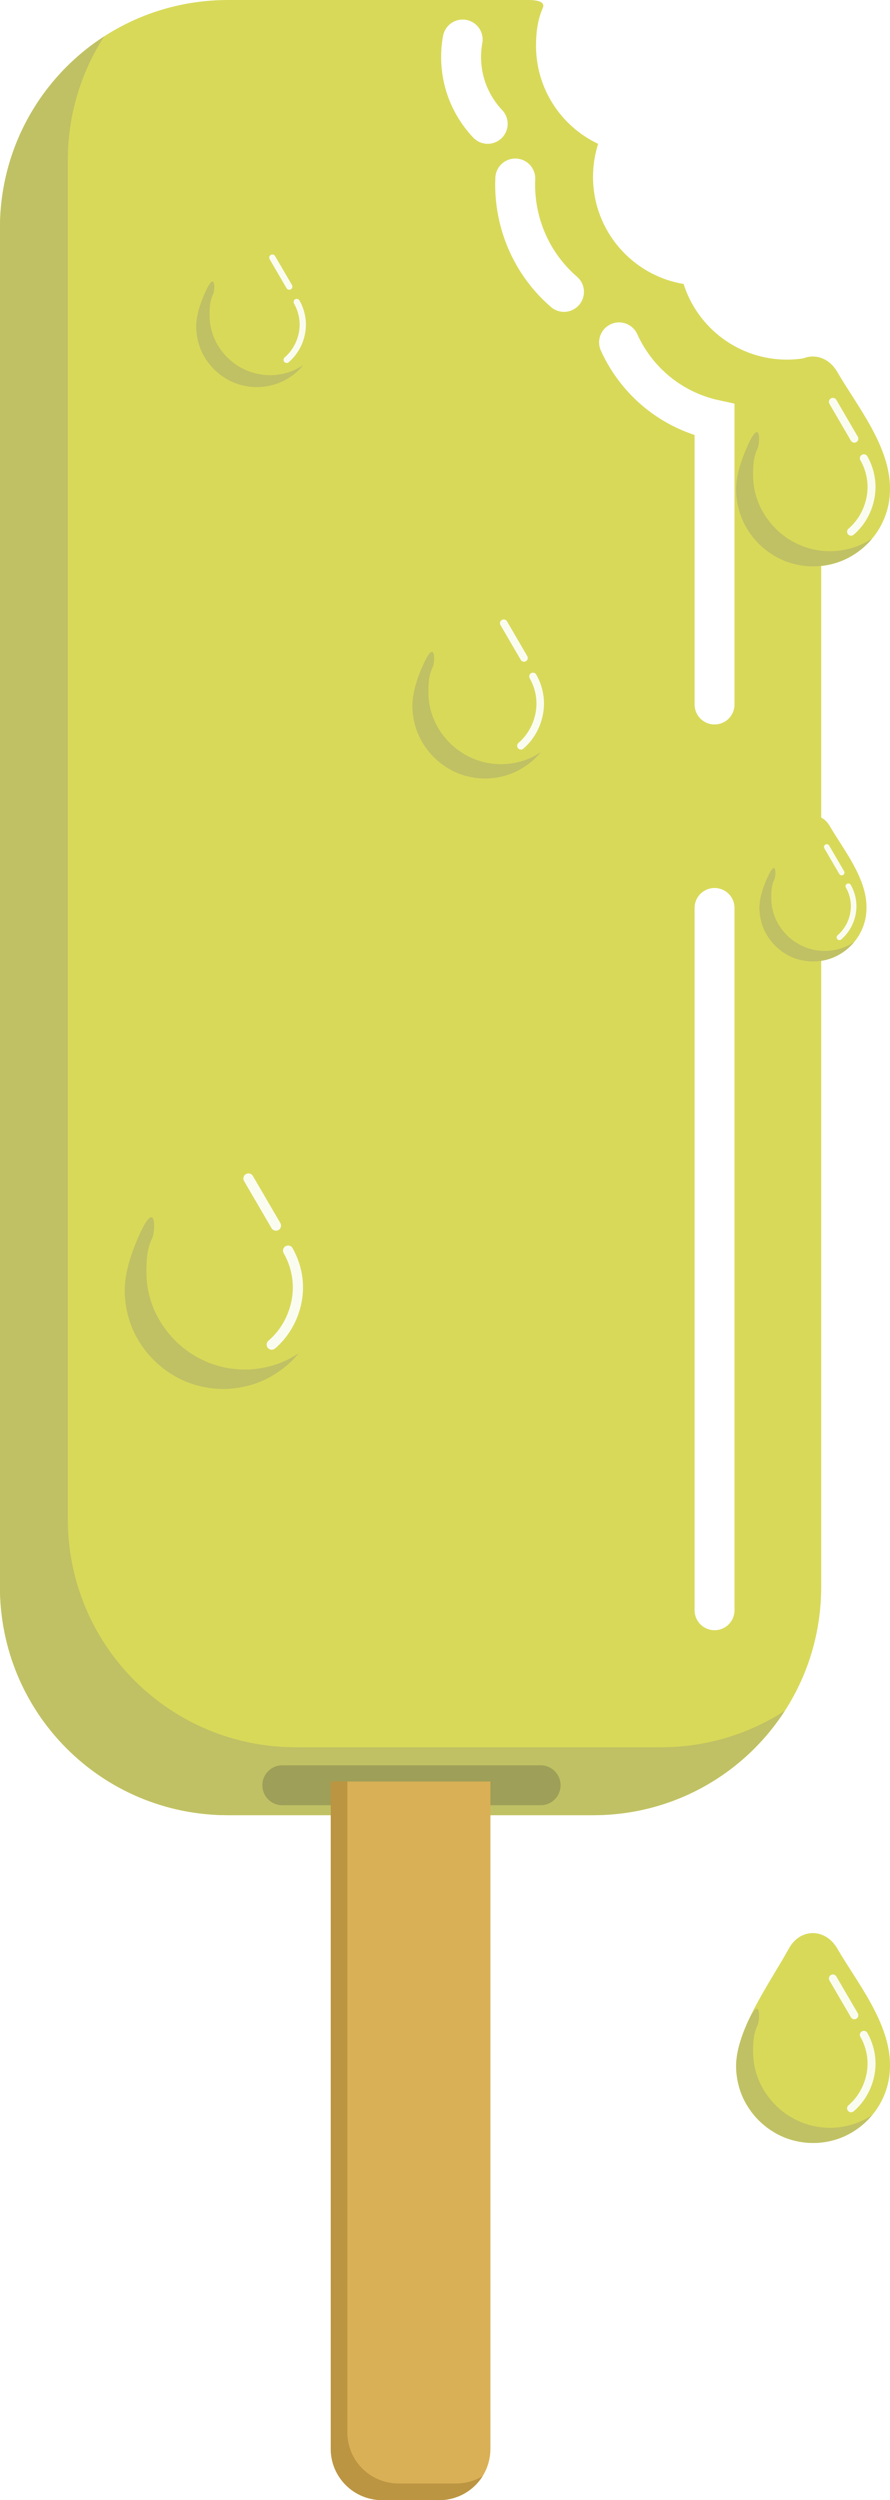 <?xml version="1.0"?>
<svg xmlns:rdf="http://www.w3.org/1999/02/22-rdf-syntax-ns#" xmlns="http://www.w3.org/2000/svg" xmlns:cc="http://creativecommons.org/ns#" xmlns:dc="http://purl.org/dc/elements/1.1/" xmlns:svg="http://www.w3.org/2000/svg" id="svg3117" viewBox="0 0 152.23 427.24" version="1.1">
  <g id="layer1" transform="translate(-392.46 -407.31)">
    <path id="rect2985" d="m431.48 407.31c-21.617 0-39.028 17.39-39.028 39.007v232.16c0 21.617 17.411 39.028 39.028 39.028h62.415c21.617 0 39.028-17.411 39.028-39.028v-208.61c0-1.102-0.591-1.785-2.398-1.431-1.116 0.215-2.268 0.331-3.449 0.331-8.286 0-15.317-5.43-17.69-12.931-8.781-1.458-15.492-9.092-15.492-18.287 0-1.973 0.304-3.871 0.875-5.655-6.281-2.967-10.627-9.364-10.627-16.772 0-2.267 0.293-4.489 1.16-6.449 0.39-0.882-0.457-1.361-2.521-1.361z" style="color:#000000" fill="#d8d959"/>
    <path id="path3767" d="m410.29 413.52c-10.749 6.931-17.839 19.003-17.839 32.797v232.16c0 21.617 17.411 39.028 39.028 39.028h62.415c13.793 0 25.859-7.092 32.797-17.839-6.096 3.935-13.365 6.231-21.189 6.231h-62.415c-21.617 0-39.028-17.411-39.028-39.028v-232.16c0-7.826 2.293-15.095 6.231-21.189z" style="color:#000000" fill="#c0c164"/>
    <path id="path3822" style="color:#000000" d="m440.75 712.39h44.179" stroke="#9e9f58" stroke-linecap="round" stroke-width="6.828" fill="#fff"/>
    <path id="rect3755" d="m449.03 711.75v114.03c0 4.864 3.928 8.77 8.791 8.77h9.752c4.864 0 8.77-3.906 8.77-8.77v-114.03z" style="color:#000000" fill="#dab056"/>
    <path id="path3794" d="m514.68 562.47v120.01m0-154.78v-48.659c-3.178-0.691-6.207-2.054-8.832-3.974-3.239-2.37-5.851-5.591-7.5-9.25m-9.421-8.629c-2.015-1.742-3.739-3.819-5.079-6.121-2.319-3.985-3.462-8.645-3.25-13.25m-4.719-9.344c-1.722-1.813-3.026-4.022-3.781-6.406-0.815-2.573-0.988-5.346-0.5-8" stroke="#fff" stroke-linecap="round" stroke-width="6.828" fill="none"/>
    <path id="path4116" d="m449.03 711.74v114.03c0 4.864 3.949 8.781 8.812 8.781h9.75c3.146 0 5.891-1.654 7.438-4.125-1.338 0.825-2.929 1.281-4.625 1.281h-9.75c-4.864 0-8.781-3.886-8.781-8.75v-111.22h-2.844z" style="color:#000000" fill="#bc9542"/>
    <g id="g4395" transform="matrix(.696 0 0 .696 215.23 227.53)">
      <path id="path4110" filter="url(#filter16879)" d="m441.27 481.22c0 0.84 0.08 1.678 0.241 2.506 0.161 0.828 0.401 1.643 0.723 2.434 0.322 0.791 0.728 1.553 1.211 2.283 0.483 0.73 1.043 1.429 1.687 2.072 0.644 0.644 1.343 1.204 2.072 1.687 0.73 0.483 1.492 0.889 2.283 1.211 0.791 0.322 1.606 0.562 2.434 0.723 0.828 0.161 1.666 0.241 2.506 0.241 0.84 0 1.69-0.08 2.518-0.241 0.828-0.161 1.637-0.407 2.428-0.729 0.791-0.322 1.56-0.722 2.289-1.205 0.73-0.483 1.417-1.043 2.06-1.687 0.644-0.644 1.21-1.337 1.693-2.066 0.483-0.73 0.883-1.498 1.205-2.289 0.322-0.791 0.568-1.6 0.729-2.428 0.161-0.828 0.241-1.678 0.241-2.518 0.078-7.371-5.727-14.371-9.006-20.051-2.021-3.501-6.332-3.582-8.307 0.009-3.124 5.679-8.981 13.701-9.006 20.048z" style="color:#000000" fill="#d8d959"/>
      <path id="path4112" opacity=".95" d="m457.82 466.26 3.673 6.293m1.625 3.341c0.683 1.195 1.115 2.532 1.261 3.9 0.342 3.214-0.991 6.561-3.449 8.659" filter="url(#filter16879)" stroke="#fff" stroke-linecap="round" stroke-width="1.363" fill="none"/>
      <path id="path4285" filter="url(#filter16879)" d="m443.33 473.54c-1.213 2.656-2.055 5.29-2.064 7.683 0 0.84 0.089 1.672 0.25 2.5 0.161 0.828 0.397 1.646 0.719 2.438 0.322 0.791 0.736 1.552 1.219 2.281 0.483 0.73 1.044 1.419 1.688 2.062 0.644 0.644 1.333 1.205 2.062 1.688 0.73 0.483 1.49 0.897 2.281 1.219 0.791 0.322 1.61 0.558 2.438 0.719 0.828 0.161 1.66 0.25 2.5 0.25 0.84 0 1.703-0.089 2.531-0.25 0.828-0.161 1.647-0.397 2.438-0.719 0.791-0.322 1.552-0.736 2.281-1.219 0.73-0.483 1.419-1.044 2.062-1.688 0.29-0.29 0.554-0.597 0.812-0.906-0.73 0.483-1.49 0.897-2.281 1.219-0.791 0.322-1.61 0.558-2.438 0.719-0.828 0.161-1.66 0.25-2.5 0.25-0.84 0-1.703-0.089-2.531-0.25-0.828-0.161-1.615-0.397-2.406-0.719-0.791-0.322-1.583-0.736-2.312-1.219-0.73-0.483-1.419-1.044-2.062-1.688-0.644-0.644-1.205-1.333-1.688-2.062-0.483-0.73-0.897-1.49-1.219-2.281-0.322-0.791-0.558-1.61-0.719-2.438-0.161-0.828-0.219-1.66-0.219-2.5 0.006-1.394 0.057-2.964 0.768-4.383 0.447-0.893 0.576-5.409-1.609-0.706z" style="color:#000000" fill="#c0c164"/>
    </g>
    <g id="g4402" transform="translate(77.1 55.712)">
      <path id="path4067" filter="url(#filter16879)" d="m441.27 435.23c0 0.84 0.08 1.678 0.241 2.506 0.161 0.828 0.401 1.643 0.723 2.434 0.322 0.791 0.728 1.553 1.211 2.283 0.483 0.73 1.043 1.429 1.687 2.072 0.644 0.644 1.343 1.204 2.072 1.687 0.73 0.483 1.492 0.889 2.283 1.211 0.791 0.322 1.606 0.562 2.434 0.723 0.828 0.161 1.666 0.241 2.506 0.241 0.84 0 1.69-0.08 2.518-0.241 0.828-0.161 1.637-0.407 2.428-0.729 0.791-0.322 1.56-0.722 2.289-1.205 0.73-0.483 1.417-1.043 2.06-1.687 0.644-0.644 1.21-1.337 1.693-2.066 0.483-0.73 0.883-1.498 1.205-2.289 0.322-0.791 0.568-1.6 0.729-2.428 0.161-0.828 0.241-1.678 0.241-2.518 0.078-7.371-5.727-14.371-9.006-20.051-2.021-3.501-6.332-3.582-8.307 0.009-3.124 5.679-8.981 13.701-9.006 20.048z" style="color:#000000" fill="#d8d959"/>
      <path id="path4069" opacity=".95" d="m457.82 420.27 3.673 6.293m1.625 3.341c0.683 1.195 1.115 2.532 1.261 3.9 0.342 3.214-0.991 6.561-3.449 8.659" filter="url(#filter16879)" stroke="#fff" stroke-linecap="round" stroke-width="1.363" fill="none"/>
      <path id="path4345" filter="url(#filter16879)" d="m443.33 427.55c-1.213 2.656-2.055 5.29-2.064 7.683 0 0.84 0.089 1.672 0.25 2.5 0.161 0.828 0.397 1.646 0.719 2.438 0.322 0.791 0.736 1.552 1.219 2.281 0.483 0.73 1.044 1.419 1.688 2.062 0.644 0.644 1.333 1.205 2.062 1.688 0.73 0.483 1.49 0.897 2.281 1.219 0.791 0.322 1.61 0.558 2.438 0.719 0.828 0.161 1.66 0.25 2.5 0.25 0.84 0 1.703-0.089 2.531-0.25 0.828-0.161 1.647-0.397 2.438-0.719 0.791-0.322 1.552-0.736 2.281-1.219 0.73-0.483 1.419-1.044 2.062-1.688 0.29-0.29 0.554-0.597 0.812-0.906-0.73 0.483-1.49 0.897-2.281 1.219-0.791 0.322-1.61 0.558-2.438 0.719-0.828 0.161-1.66 0.25-2.5 0.25-0.84 0-1.703-0.089-2.531-0.25-0.828-0.161-1.615-0.397-2.406-0.719-0.791-0.322-1.583-0.736-2.312-1.219-0.73-0.483-1.419-1.044-2.062-1.688-0.644-0.644-1.205-1.333-1.688-2.062-0.483-0.73-0.897-1.49-1.219-2.281-0.322-0.791-0.558-1.61-0.719-2.438-0.161-0.828-0.219-1.66-0.219-2.5 0.006-1.394 0.057-2.964 0.768-4.383 0.447-0.893 0.576-5.409-1.609-0.706z" style="color:#000000" fill="#c0c164"/>
    </g>
    <g id="g4388" transform="translate(77.1 55.712)">
      <path id="path4085" filter="url(#filter16879)" d="m441.27 704.65c0 0.84 0.08 1.678 0.241 2.506 0.161 0.828 0.401 1.643 0.723 2.434 0.322 0.791 0.728 1.553 1.211 2.283 0.483 0.73 1.043 1.429 1.687 2.072 0.644 0.644 1.343 1.204 2.072 1.687 0.73 0.483 1.492 0.889 2.283 1.211 0.791 0.322 1.606 0.562 2.434 0.723 0.828 0.161 1.666 0.241 2.506 0.241 0.84 0 1.69-0.08 2.518-0.241 0.828-0.161 1.637-0.407 2.428-0.729 0.791-0.322 1.56-0.722 2.289-1.205 0.73-0.483 1.417-1.043 2.06-1.687 0.644-0.644 1.21-1.337 1.693-2.066 0.483-0.73 0.883-1.498 1.205-2.289 0.322-0.791 0.568-1.6 0.729-2.428 0.161-0.828 0.241-1.678 0.241-2.518 0.078-7.371-5.727-14.371-9.006-20.051-2.021-3.501-6.332-3.582-8.307 0.009-3.124 5.679-8.981 13.701-9.006 20.048z" style="color:#000000" fill="#d8d959"/>
      <path id="path4087" opacity=".95" d="m457.82 689.69 3.673 6.293m1.625 3.341c0.683 1.195 1.115 2.532 1.261 3.9 0.342 3.214-0.991 6.561-3.449 8.659" filter="url(#filter16879)" stroke="#fff" stroke-linecap="round" stroke-width="1.363" fill="none"/>
      <path id="path4347" filter="url(#filter16879)" d="m443.33 696.97c-1.213 2.656-2.055 5.29-2.064 7.683 0 0.84 0.089 1.672 0.25 2.5 0.161 0.828 0.397 1.646 0.719 2.438 0.322 0.791 0.736 1.552 1.219 2.281 0.483 0.73 1.044 1.419 1.688 2.062 0.644 0.644 1.333 1.205 2.062 1.688 0.73 0.483 1.49 0.897 2.281 1.219 0.791 0.322 1.61 0.558 2.438 0.719 0.828 0.161 1.66 0.25 2.5 0.25 0.84 0 1.703-0.089 2.531-0.25 0.828-0.161 1.647-0.397 2.438-0.719 0.791-0.322 1.552-0.736 2.281-1.219 0.73-0.483 1.419-1.044 2.062-1.688 0.29-0.29 0.554-0.597 0.812-0.906-0.73 0.483-1.49 0.897-2.281 1.219-0.791 0.322-1.61 0.558-2.438 0.719-0.828 0.161-1.66 0.25-2.5 0.25-0.84 0-1.703-0.089-2.531-0.25-0.828-0.161-1.615-0.397-2.406-0.719-0.791-0.322-1.583-0.736-2.312-1.219-0.73-0.483-1.419-1.044-2.062-1.688-0.644-0.644-1.205-1.333-1.688-2.062-0.483-0.73-0.897-1.49-1.219-2.281-0.322-0.791-0.558-1.61-0.719-2.438-0.161-0.828-0.219-1.66-0.219-2.5 0.006-1.394 0.057-2.964 0.768-4.383 0.447-0.893 0.576-5.409-1.609-0.706z" style="color:#000000" fill="#c0c164"/>
    </g>
    <g id="g4414" transform="matrix(1.279 0 0 1.279 -150.59 -273.41)">
      <path id="path4416" filter="url(#filter16879)" d="m441.27 704.65c0 0.84 0.08 1.678 0.241 2.506 0.161 0.828 0.401 1.643 0.723 2.434 0.322 0.791 0.728 1.553 1.211 2.283 0.483 0.73 1.043 1.429 1.687 2.072 0.644 0.644 1.343 1.204 2.072 1.687 0.73 0.483 1.492 0.889 2.283 1.211 0.791 0.322 1.606 0.562 2.434 0.723 0.828 0.161 1.666 0.241 2.506 0.241 0.84 0 1.69-0.08 2.518-0.241 0.828-0.161 1.637-0.407 2.428-0.729 0.791-0.322 1.56-0.722 2.289-1.205 0.73-0.483 1.417-1.043 2.06-1.687 0.644-0.644 1.21-1.337 1.693-2.066 0.483-0.73 0.883-1.498 1.205-2.289 0.322-0.791 0.568-1.6 0.729-2.428 0.161-0.828 0.241-1.678 0.241-2.518 0.078-7.371-5.727-14.371-9.006-20.051-2.021-3.501-6.332-3.582-8.307 0.009-3.124 5.679-8.981 13.701-9.006 20.048z" style="color:#000000" fill="#d8d959"/>
      <path id="path4418" opacity=".95" d="m457.82 689.69 3.673 6.293m1.625 3.341c0.683 1.195 1.115 2.532 1.261 3.9 0.342 3.214-0.991 6.561-3.449 8.659" filter="url(#filter16879)" stroke="#fff" stroke-linecap="round" stroke-width="1.363" fill="none"/>
      <path id="path4420" filter="url(#filter16879)" d="m443.33 696.97c-1.213 2.656-2.055 5.29-2.064 7.683 0 0.84 0.089 1.672 0.25 2.5 0.161 0.828 0.397 1.646 0.719 2.438 0.322 0.791 0.736 1.552 1.219 2.281 0.483 0.73 1.044 1.419 1.688 2.062 0.644 0.644 1.333 1.205 2.062 1.688 0.73 0.483 1.49 0.897 2.281 1.219 0.791 0.322 1.61 0.558 2.438 0.719 0.828 0.161 1.66 0.25 2.5 0.25 0.84 0 1.703-0.089 2.531-0.25 0.828-0.161 1.647-0.397 2.438-0.719 0.791-0.322 1.552-0.736 2.281-1.219 0.73-0.483 1.419-1.044 2.062-1.688 0.29-0.29 0.554-0.597 0.812-0.906-0.73 0.483-1.49 0.897-2.281 1.219-0.791 0.322-1.61 0.558-2.438 0.719-0.828 0.161-1.66 0.25-2.5 0.25-0.84 0-1.703-0.089-2.531-0.25-0.828-0.161-1.615-0.397-2.406-0.719-0.791-0.322-1.583-0.736-2.312-1.219-0.73-0.483-1.419-1.044-2.062-1.688-0.644-0.644-1.205-1.333-1.688-2.062-0.483-0.73-0.897-1.49-1.219-2.281-0.322-0.791-0.558-1.61-0.719-2.438-0.161-0.828-0.219-1.66-0.219-2.5 0.006-1.394 0.057-2.964 0.768-4.383 0.447-0.893 0.576-5.409-1.609-0.706z" style="color:#000000" fill="#c0c164"/>
    </g>
    <g id="g4430" transform="matrix(.944 0 0 .944 46.439 -137.26)">
      <path id="path4432" filter="url(#filter16879)" d="m441.27 704.65c0 0.84 0.08 1.678 0.241 2.506 0.161 0.828 0.401 1.643 0.723 2.434 0.322 0.791 0.728 1.553 1.211 2.283 0.483 0.73 1.043 1.429 1.687 2.072 0.644 0.644 1.343 1.204 2.072 1.687 0.73 0.483 1.492 0.889 2.283 1.211 0.791 0.322 1.606 0.562 2.434 0.723 0.828 0.161 1.666 0.241 2.506 0.241 0.84 0 1.69-0.08 2.518-0.241 0.828-0.161 1.637-0.407 2.428-0.729 0.791-0.322 1.56-0.722 2.289-1.205 0.73-0.483 1.417-1.043 2.06-1.687 0.644-0.644 1.21-1.337 1.693-2.066 0.483-0.73 0.883-1.498 1.205-2.289 0.322-0.791 0.568-1.6 0.729-2.428 0.161-0.828 0.241-1.678 0.241-2.518 0.078-7.371-5.727-14.371-9.006-20.051-2.021-3.501-6.332-3.582-8.307 0.009-3.124 5.679-8.981 13.701-9.006 20.048z" style="color:#000000" fill="#d8d959"/>
      <path id="path4434" opacity=".95" d="m457.82 689.69 3.673 6.293m1.625 3.341c0.683 1.195 1.115 2.532 1.261 3.9 0.342 3.214-0.991 6.561-3.449 8.659" filter="url(#filter16879)" stroke="#fff" stroke-linecap="round" stroke-width="1.363" fill="none"/>
      <path id="path4436" filter="url(#filter16879)" d="m443.33 696.97c-1.213 2.656-2.055 5.29-2.064 7.683 0 0.84 0.089 1.672 0.25 2.5 0.161 0.828 0.397 1.646 0.719 2.438 0.322 0.791 0.736 1.552 1.219 2.281 0.483 0.73 1.044 1.419 1.688 2.062 0.644 0.644 1.333 1.205 2.062 1.688 0.73 0.483 1.49 0.897 2.281 1.219 0.791 0.322 1.61 0.558 2.438 0.719 0.828 0.161 1.66 0.25 2.5 0.25 0.84 0 1.703-0.089 2.531-0.25 0.828-0.161 1.647-0.397 2.438-0.719 0.791-0.322 1.552-0.736 2.281-1.219 0.73-0.483 1.419-1.044 2.062-1.688 0.29-0.29 0.554-0.597 0.812-0.906-0.73 0.483-1.49 0.897-2.281 1.219-0.791 0.322-1.61 0.558-2.438 0.719-0.828 0.161-1.66 0.25-2.5 0.25-0.84 0-1.703-0.089-2.531-0.25-0.828-0.161-1.615-0.397-2.406-0.719-0.791-0.322-1.583-0.736-2.312-1.219-0.73-0.483-1.419-1.044-2.062-1.688-0.644-0.644-1.205-1.333-1.688-2.062-0.483-0.73-0.897-1.49-1.219-2.281-0.322-0.791-0.558-1.61-0.719-2.438-0.161-0.828-0.219-1.66-0.219-2.5 0.006-1.394 0.057-2.964 0.768-4.383 0.447-0.893 0.576-5.409-1.609-0.706z" style="color:#000000" fill="#c0c164"/>
    </g>
    <g id="g4612" transform="matrix(.787 0 0 .787 78.741 -91.45)">
      <path id="path4614" filter="url(#filter16879)" d="m441.27 704.65c0 0.84 0.08 1.678 0.241 2.506 0.161 0.828 0.401 1.643 0.723 2.434 0.322 0.791 0.728 1.553 1.211 2.283 0.483 0.73 1.043 1.429 1.687 2.072 0.644 0.644 1.343 1.204 2.072 1.687 0.73 0.483 1.492 0.889 2.283 1.211 0.791 0.322 1.606 0.562 2.434 0.723 0.828 0.161 1.666 0.241 2.506 0.241 0.84 0 1.69-0.08 2.518-0.241 0.828-0.161 1.637-0.407 2.428-0.729 0.791-0.322 1.56-0.722 2.289-1.205 0.73-0.483 1.417-1.043 2.06-1.687 0.644-0.644 1.21-1.337 1.693-2.066 0.483-0.73 0.883-1.498 1.205-2.289 0.322-0.791 0.568-1.6 0.729-2.428 0.161-0.828 0.241-1.678 0.241-2.518 0.078-7.371-5.727-14.371-9.006-20.051-2.021-3.501-6.332-3.582-8.307 0.009-3.124 5.679-8.981 13.701-9.006 20.048z" style="color:#000000" fill="#d8d959"/>
      <path id="path4616" opacity=".95" d="m457.82 689.69 3.673 6.293m1.625 3.341c0.683 1.195 1.115 2.532 1.261 3.9 0.342 3.214-0.991 6.561-3.449 8.659" filter="url(#filter16879)" stroke="#fff" stroke-linecap="round" stroke-width="1.363" fill="none"/>
      <path id="path4618" filter="url(#filter16879)" d="m443.33 696.97c-1.213 2.656-2.055 5.29-2.064 7.683 0 0.84 0.089 1.672 0.25 2.5 0.161 0.828 0.397 1.646 0.719 2.438 0.322 0.791 0.736 1.552 1.219 2.281 0.483 0.73 1.044 1.419 1.688 2.062 0.644 0.644 1.333 1.205 2.062 1.688 0.73 0.483 1.49 0.897 2.281 1.219 0.791 0.322 1.61 0.558 2.438 0.719 0.828 0.161 1.66 0.25 2.5 0.25 0.84 0 1.703-0.089 2.531-0.25 0.828-0.161 1.647-0.397 2.438-0.719 0.791-0.322 1.552-0.736 2.281-1.219 0.73-0.483 1.419-1.044 2.062-1.688 0.29-0.29 0.554-0.597 0.812-0.906-0.73 0.483-1.49 0.897-2.281 1.219-0.791 0.322-1.61 0.558-2.438 0.719-0.828 0.161-1.66 0.25-2.5 0.25-0.84 0-1.703-0.089-2.531-0.25-0.828-0.161-1.615-0.397-2.406-0.719-0.791-0.322-1.583-0.736-2.312-1.219-0.73-0.483-1.419-1.044-2.062-1.688-0.644-0.644-1.205-1.333-1.688-2.062-0.483-0.73-0.897-1.49-1.219-2.281-0.322-0.791-0.558-1.61-0.719-2.438-0.161-0.828-0.219-1.66-0.219-2.5 0.006-1.394 0.057-2.964 0.768-4.383 0.447-0.893 0.576-5.409-1.609-0.706z" style="color:#000000" fill="#c0c164"/>
    </g>
  </g>
</svg>
